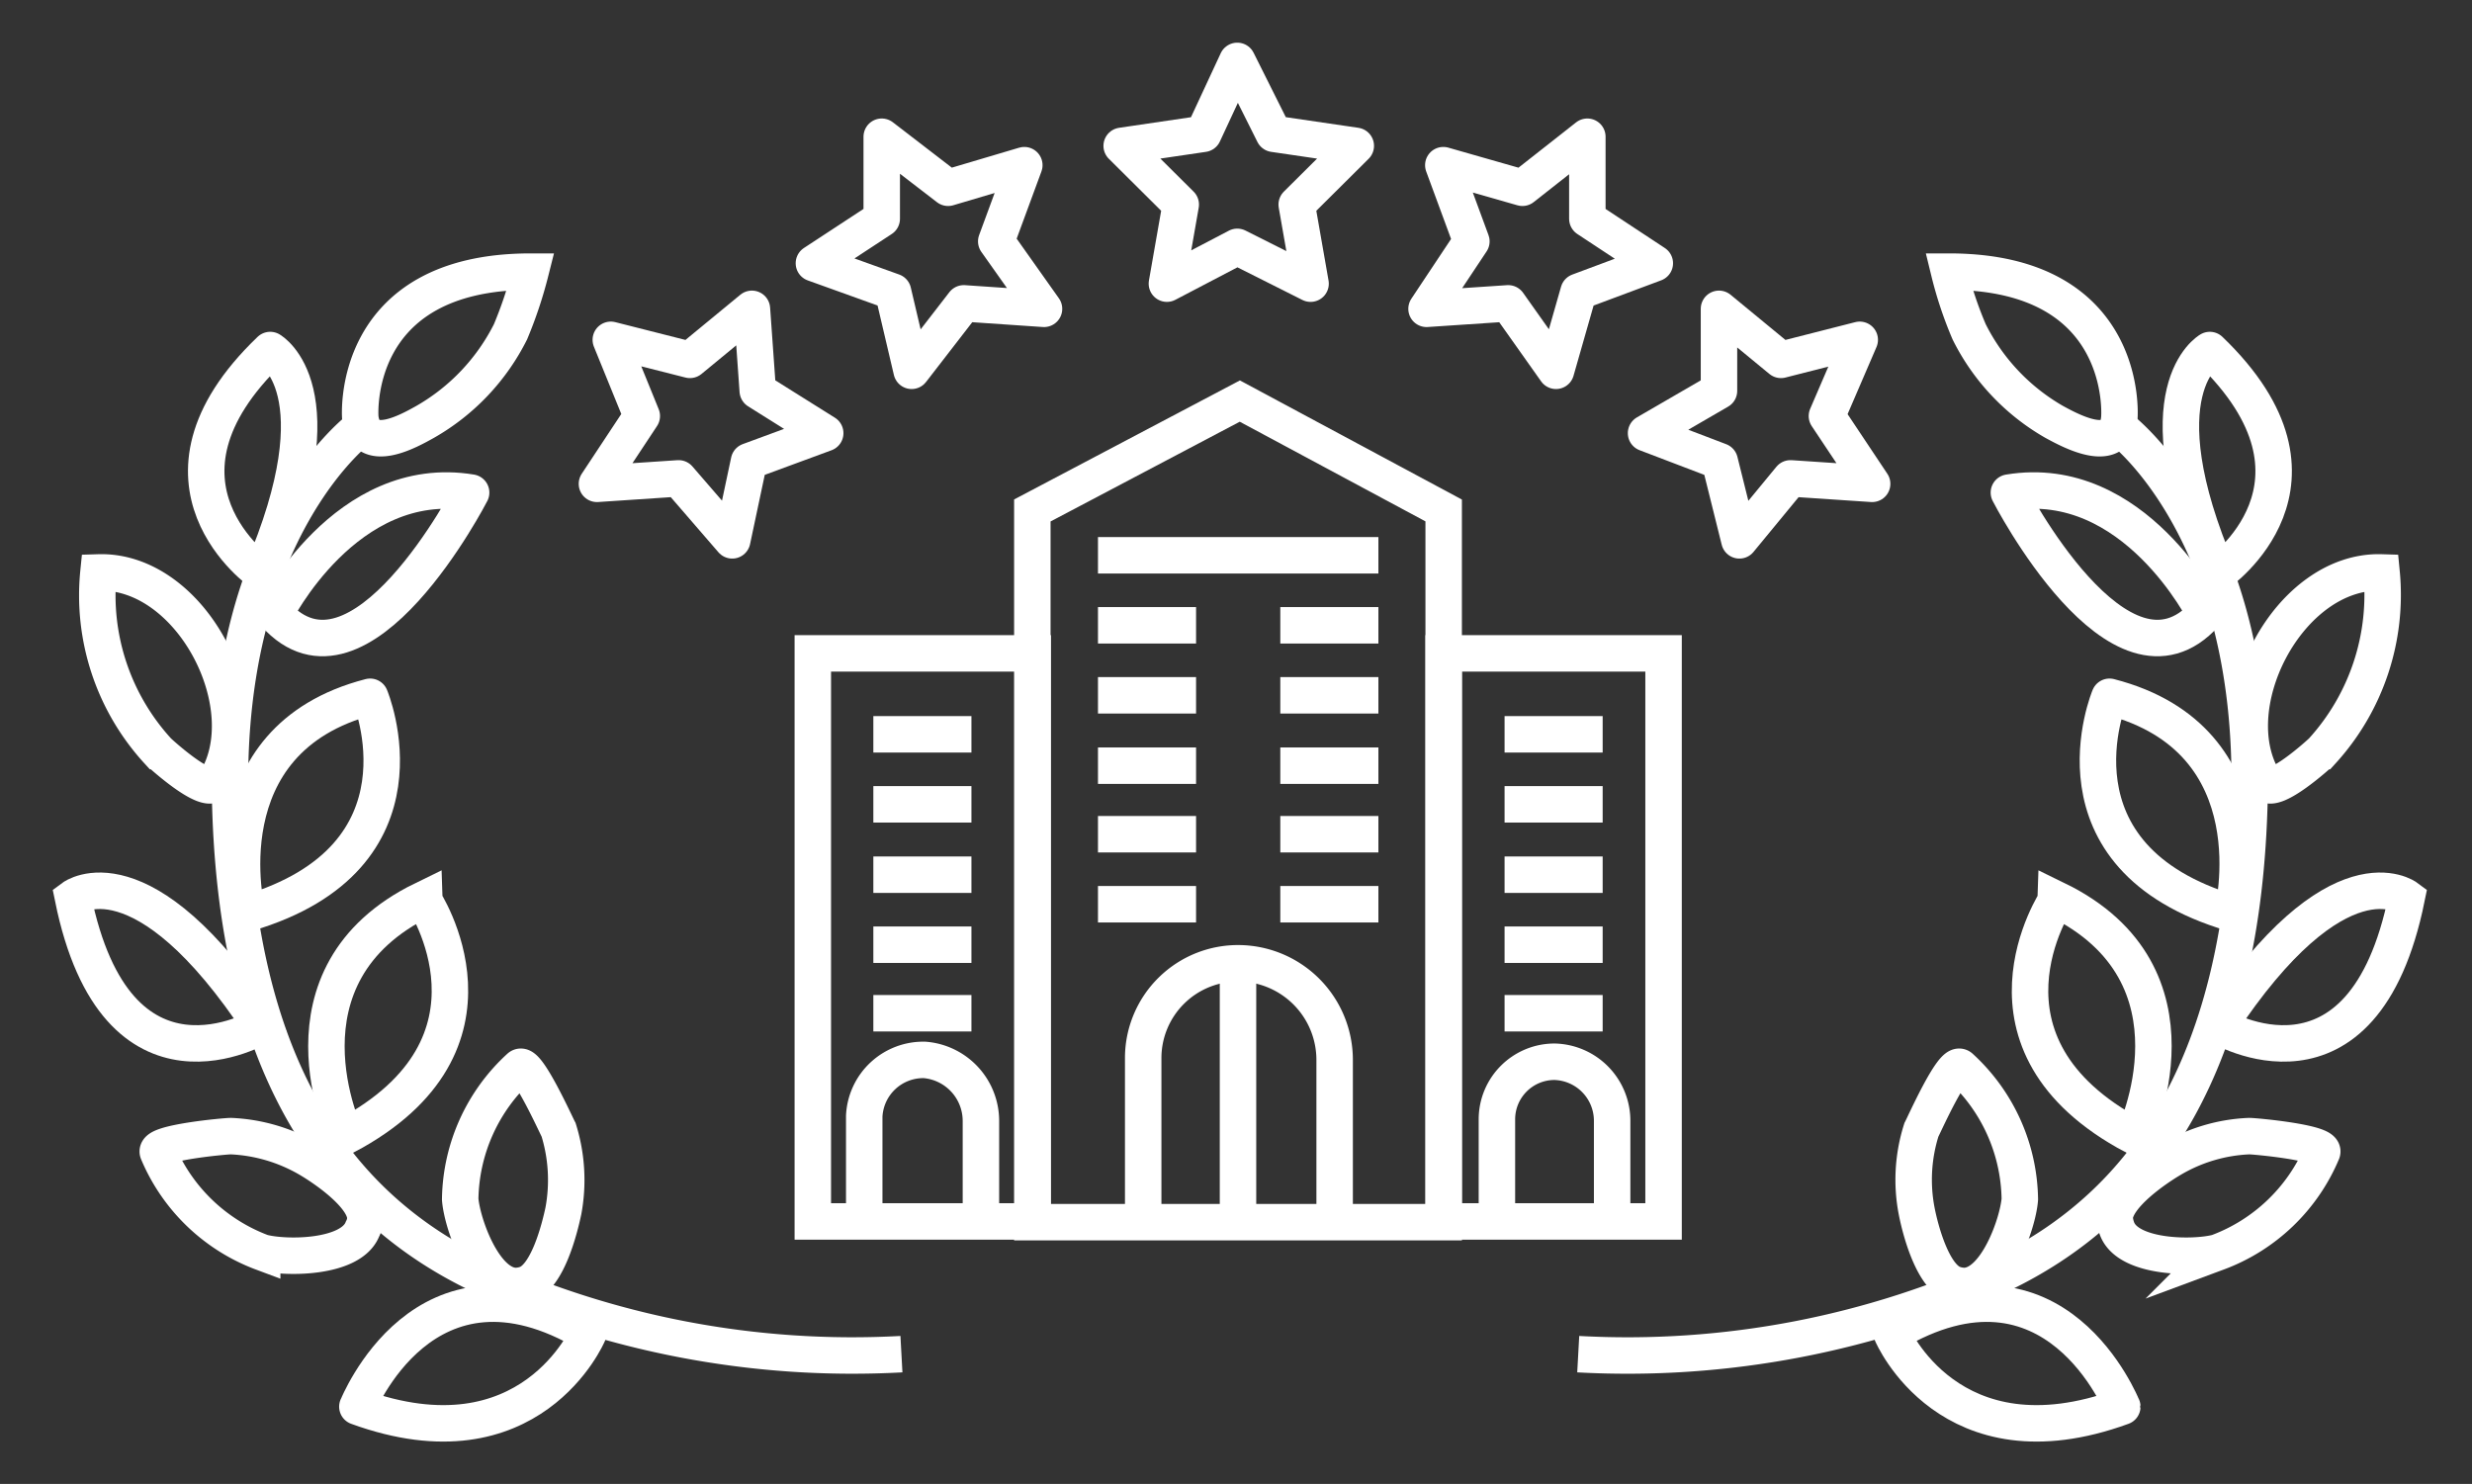 <svg id="レイヤー_1" data-name="レイヤー 1" xmlns="http://www.w3.org/2000/svg" viewBox="0 0 67.79 40.7"><rect x="0" y="0" width="67.79" height="40.7" fill="#333333" stroke="none"/><defs><style>.cls-1,.cls-2,.cls-3{fill:none;stroke:#fff;}.cls-1,.cls-3{stroke-linecap:round;}.cls-1{stroke-linejoin:round;}.cls-2,.cls-3{stroke-miterlimit:10;}</style></defs><g id="グループ_15688" data-name="グループ 15688"><g id="グループ_15682" data-name="グループ 15682"><path id="パス_8688" data-name="パス 8688" class="cls-1" d="M33.93,6.77,32,7.78l.38-2.17L30.76,4,33,3.67l.93-2,1,2L37.18,4,35.56,5.61l.38,2.17Z"/><path id="パス_8689" data-name="パス 8689" class="cls-1" d="M26.43,8.32,25,10.17,24.49,8l-2.17-.78L24.18,6V3.75L26,5.15l2.09-.62-.77,2.09,1.31,1.85Z"/><path id="パス_8690" data-name="パス 8690" class="cls-1" d="M20.54,12.65l-.46,2.17-1.47-1.7-2.24.15,1.23-1.86-.85-2.09,2.17.55,1.7-1.4.16,2.25,1.85,1.16Z"/><path id="パス_8691" data-name="パス 8691" class="cls-1" d="M41.36,8.32l1.31,1.85L43.29,8l2.09-.78L43.53,6V3.75l-1.78,1.4-2.17-.62.77,2.09L39.12,8.47Z"/><path id="パス_8692" data-name="パス 8692" class="cls-1" d="M47.16,12.65l.54,2.17,1.4-1.7,2.24.15L50.1,11.41,51,9.32l-2.16.55-1.7-1.4v2.25l-2,1.16Z"/></g><g id="グループ_15687" data-name="グループ 15687"><path id="パス_8693" data-name="パス 8693" class="cls-2" d="M39.59,14,34,11l-5.69,3V33.52H39.59Z"/><rect id="長方形_7589" data-name="長方形 7589" class="cls-2" x="22.29" y="17.92" width="6.03" height="15.58"/><path id="パス_8694" data-name="パス 8694" class="cls-2" d="M36.6,33.69V29.07A2.65,2.65,0,0,0,34,26.42h0A2.6,2.6,0,0,0,31.35,29v0h0v4.62"/><path id="パス_8695" data-name="パス 8695" class="cls-2" d="M26.9,33.52V30.74a1.68,1.68,0,0,0-1.54-1.67,1.62,1.62,0,0,0-1.66,1.54v2.91"/><line id="線_2475" data-name="線 2475" class="cls-2" x1="37.8" y1="15.23" x2="30.11" y2="15.23"/><g id="グループ_15683" data-name="グループ 15683"><line id="線_2476" data-name="線 2476" class="cls-2" x1="32.8" y1="17.15" x2="30.11" y2="17.15"/><line id="線_2477" data-name="線 2477" class="cls-2" x1="32.8" y1="19.07" x2="30.11" y2="19.07"/><line id="線_2478" data-name="線 2478" class="cls-2" x1="32.8" y1="21" x2="30.11" y2="21"/><line id="線_2479" data-name="線 2479" class="cls-2" x1="32.8" y1="22.88" x2="30.11" y2="22.88"/><line id="線_2480" data-name="線 2480" class="cls-2" x1="32.8" y1="24.8" x2="30.11" y2="24.8"/></g><g id="グループ_15684" data-name="グループ 15684"><line id="線_2481" data-name="線 2481" class="cls-2" x1="26.64" y1="20.14" x2="23.95" y2="20.14"/><line id="線_2482" data-name="線 2482" class="cls-2" x1="26.64" y1="22.06" x2="23.95" y2="22.06"/><line id="線_2483" data-name="線 2483" class="cls-2" x1="26.64" y1="23.99" x2="23.95" y2="23.99"/><line id="線_2484" data-name="線 2484" class="cls-2" x1="26.64" y1="25.91" x2="23.95" y2="25.91"/><line id="線_2485" data-name="線 2485" class="cls-2" x1="26.64" y1="27.79" x2="23.95" y2="27.79"/></g><rect id="長方形_7590" data-name="長方形 7590" class="cls-2" x="39.59" y="17.92" width="6.03" height="15.58"/><path id="パス_8696" data-name="パス 8696" class="cls-2" d="M44.21,33.52V30.74a1.62,1.62,0,0,0-1.58-1.62,1.58,1.58,0,0,0-1.58,1.58h0v2.77"/><g id="グループ_15685" data-name="グループ 15685"><line id="線_2486" data-name="線 2486" class="cls-2" x1="43.95" y1="20.14" x2="41.26" y2="20.14"/><line id="線_2487" data-name="線 2487" class="cls-2" x1="43.95" y1="22.06" x2="41.26" y2="22.06"/><line id="線_2488" data-name="線 2488" class="cls-2" x1="43.95" y1="23.99" x2="41.26" y2="23.99"/><line id="線_2489" data-name="線 2489" class="cls-2" x1="43.95" y1="25.91" x2="41.26" y2="25.91"/><line id="線_2490" data-name="線 2490" class="cls-2" x1="43.95" y1="27.79" x2="41.26" y2="27.79"/></g><g id="グループ_15686" data-name="グループ 15686"><line id="線_2491" data-name="線 2491" class="cls-2" x1="37.8" y1="17.15" x2="35.11" y2="17.15"/><line id="線_2492" data-name="線 2492" class="cls-2" x1="37.8" y1="19.07" x2="35.11" y2="19.07"/><line id="線_2493" data-name="線 2493" class="cls-2" x1="37.8" y1="21" x2="35.11" y2="21"/><line id="線_2494" data-name="線 2494" class="cls-2" x1="37.8" y1="22.88" x2="35.11" y2="22.88"/><line id="線_2495" data-name="線 2495" class="cls-2" x1="37.8" y1="24.8" x2="35.11" y2="24.8"/></g><line id="線_2496" data-name="線 2496" class="cls-2" x1="33.95" y1="26.38" x2="33.95" y2="33.52"/></g></g><path class="cls-1" d="M7.18,15.72S3.6,13.25,7.41,9.6C7.41,9.6,9.34,10.69,7.18,15.72Z"/><path class="cls-2" d="M7.16,28.14S3.2,30.53,2,24.62C2,24.62,3.9,23.2,7.16,28.14Z"/><path class="cls-3" d="M9.88,11.45s-.31-4,4.67-4A11.61,11.61,0,0,1,14,9.1a5.88,5.88,0,0,1-2.34,2.47C11.23,11.81,10,12.51,9.88,11.45Z"/><path class="cls-1" d="M7.54,16.84s1.94-3.9,5.38-3.33C12.92,13.51,9.87,19.44,7.54,16.84Z"/><path class="cls-1" d="M16.13,36.58s-1.58,3.73-6.33,2C9.8,38.61,11.63,33.9,16.13,36.58Z"/><path class="cls-2" d="M5.88,21.48c-.22.33-1.46-.79-1.55-.88A6.32,6.32,0,0,1,2.7,15.7C5.26,15.62,7.21,19.44,5.88,21.48Z"/><path class="cls-1" d="M6.78,25.05s-1.2-4.76,3.37-5.94C10.15,19.11,12,23.51,6.78,25.05Z"/><path class="cls-2" d="M9.48,31.16s-2.12-4.42,2.13-6.49C11.61,24.67,14.25,28.63,9.48,31.16Z"/><path class="cls-2" d="M14.15,35.27c-.88,0-1.48-1.72-1.53-2.38a5,5,0,0,1,1.63-3.62c.2-.18,1,1.59,1.07,1.72a4.64,4.64,0,0,1,.13,2.22c-.11.52-.43,1.77-1,2A.89.89,0,0,1,14.15,35.27Z"/><path class="cls-2" d="M9.94,33.71c-.32.81-2.12.81-2.75.64A5,5,0,0,1,4.33,31.6c-.1-.26,1.84-.44,2-.44a4.63,4.63,0,0,1,2.14.63c.46.27,1.52,1,1.55,1.6A.68.68,0,0,1,9.94,33.71Z"/><path class="cls-2" d="M9.89,11.73S6.17,14.46,6.31,21.82,9.18,33,13,34.89a24.67,24.67,0,0,0,11.72,2.25"/><path class="cls-1" d="M60.83,15.72s3.57-2.47-.23-6.12C60.6,9.6,58.67,10.69,60.83,15.72Z"/><path class="cls-2" d="M60.85,28.14S64.8,30.53,66,24.62C66,24.62,64.11,23.2,60.85,28.14Z"/><path class="cls-3" d="M58.12,11.45s.31-4-4.67-4A10.59,10.59,0,0,0,54,9.1a5.86,5.86,0,0,0,2.33,2.47C56.77,11.81,58.05,12.51,58.12,11.45Z"/><path class="cls-1" d="M60.47,16.84s-1.94-3.9-5.38-3.33C55.09,13.51,58.13,19.44,60.47,16.84Z"/><path class="cls-1" d="M51.88,36.58s1.58,3.73,6.32,2C58.2,38.61,56.37,33.9,51.88,36.58Z"/><path class="cls-2" d="M62.13,21.48c.22.33,1.46-.79,1.55-.88a6.36,6.36,0,0,0,1.63-4.9C62.75,15.62,60.79,19.44,62.13,21.48Z"/><path class="cls-1" d="M61.22,25.05s1.21-4.76-3.37-5.94C57.85,19.11,56,23.51,61.22,25.05Z"/><path class="cls-2" d="M58.52,31.16s2.13-4.42-2.12-6.49C56.4,24.67,53.76,28.63,58.52,31.16Z"/><path class="cls-2" d="M53.86,35.27c.88,0,1.48-1.72,1.53-2.38a5,5,0,0,0-1.63-3.62c-.21-.18-1,1.59-1.07,1.72a4.52,4.52,0,0,0-.13,2.22c.1.52.43,1.77,1,2A.89.89,0,0,0,53.86,35.27Z"/><path class="cls-2" d="M58.06,33.71c.32.81,2.12.81,2.75.64a5,5,0,0,0,2.87-2.75c.1-.26-1.84-.44-2-.44a4.55,4.55,0,0,0-2.13.63c-.46.27-1.52,1-1.56,1.6A1.07,1.07,0,0,0,58.06,33.71Z"/><path class="cls-2" d="M58.12,11.73s3.72,2.73,3.57,10.09S58.83,33,55,34.89a24.65,24.65,0,0,1-11.72,2.25"/></svg>